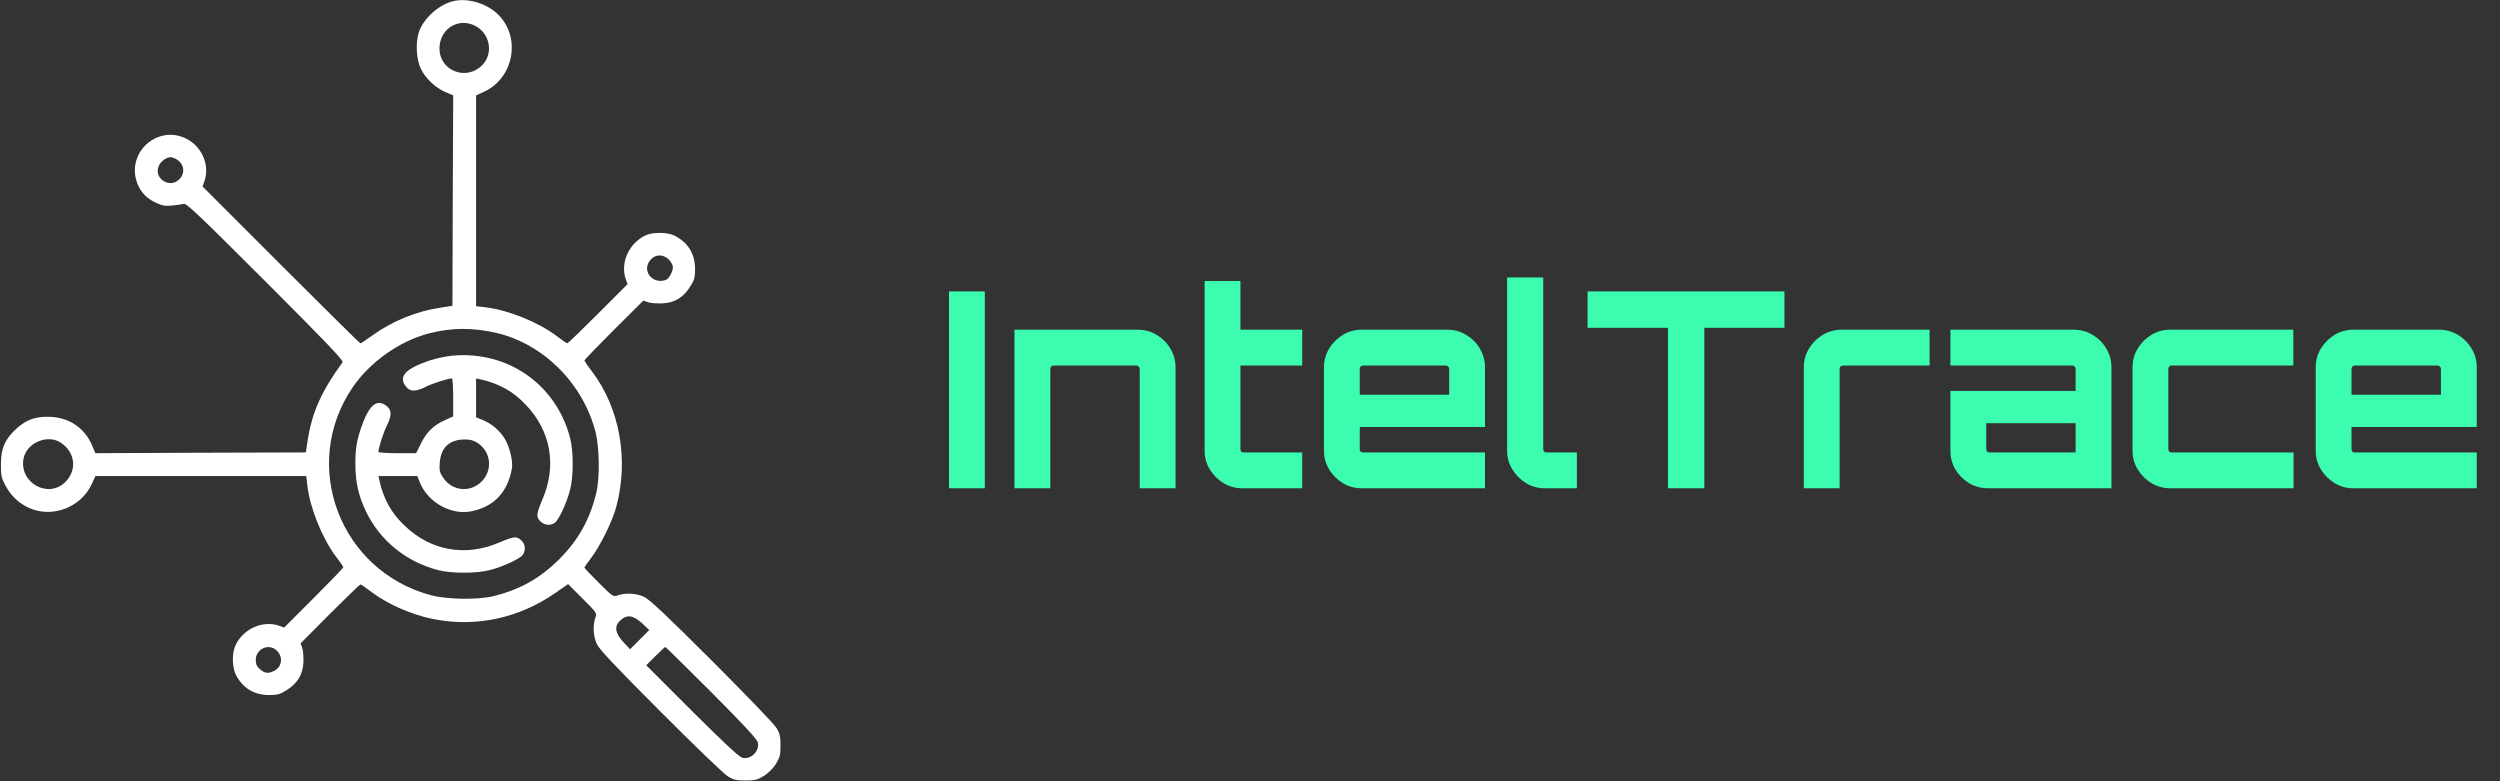 <svg width="128" height="40" viewBox="0 0 128 40" fill="none" xmlns="http://www.w3.org/2000/svg">
<rect x="0" y="0" width="128" height="40" fill="#333333" stroke="none"/>
<path d="M23.165 0.07C22.431 0.266 21.673 0.961 21.446 1.648C21.267 2.188 21.314 3.039 21.548 3.523C21.79 4.016 22.282 4.484 22.782 4.703L23.204 4.883L23.181 10.273L23.165 15.656L22.517 15.758C21.298 15.945 20.095 16.438 19.079 17.164C18.767 17.391 18.485 17.578 18.454 17.578C18.423 17.578 16.595 15.773 14.384 13.562L10.368 9.547L10.462 9.297C10.806 8.312 10.181 7.203 9.142 6.953C7.837 6.641 6.642 7.836 6.954 9.141C7.087 9.695 7.407 10.102 7.923 10.352C8.298 10.531 8.431 10.562 8.814 10.523C9.056 10.5 9.329 10.461 9.415 10.438C9.54 10.391 10.298 11.117 13.595 14.414C16.689 17.508 17.603 18.461 17.54 18.547C16.446 20.047 15.978 21.109 15.751 22.555L15.657 23.164L10.274 23.18L4.884 23.203L4.704 22.781C4.329 21.922 3.564 21.391 2.603 21.344C1.86 21.305 1.376 21.469 0.86 21.93C0.259 22.477 0.048 22.938 0.048 23.75C0.04 24.328 0.071 24.469 0.259 24.82C0.54 25.367 0.946 25.758 1.478 26C2.665 26.547 4.15 25.984 4.704 24.773L4.884 24.375H10.282H15.681L15.735 24.852C15.868 26.008 16.493 27.555 17.204 28.5C17.415 28.773 17.579 29.016 17.579 29.047C17.579 29.078 16.899 29.781 16.064 30.617L14.548 32.133L14.298 32.039C13.454 31.75 12.478 32.18 12.064 33.023C11.868 33.43 11.876 34.156 12.087 34.57C12.439 35.234 13.001 35.578 13.759 35.586C14.196 35.586 14.329 35.555 14.649 35.352C15.22 35 15.493 34.562 15.532 33.945C15.548 33.672 15.524 33.328 15.478 33.188L15.392 32.938L16.892 31.43C17.72 30.602 18.423 29.922 18.454 29.922C18.485 29.922 18.743 30.094 19.024 30.312C19.845 30.93 21.009 31.445 22.103 31.68C24.321 32.141 26.571 31.664 28.454 30.344L29.087 29.906L29.829 30.648C30.564 31.383 30.571 31.391 30.478 31.641C30.345 32.031 30.376 32.578 30.556 32.969C30.673 33.234 31.493 34.109 33.814 36.43C35.517 38.141 37.071 39.633 37.267 39.75C37.556 39.93 37.712 39.961 38.173 39.961C38.65 39.961 38.775 39.93 39.111 39.727C39.345 39.578 39.579 39.344 39.728 39.109C39.931 38.773 39.962 38.648 39.962 38.172C39.962 37.711 39.931 37.555 39.751 37.266C39.634 37.07 38.142 35.516 36.431 33.812C34.111 31.492 33.236 30.672 32.97 30.555C32.579 30.375 32.032 30.344 31.649 30.477C31.392 30.57 31.384 30.562 30.657 29.836C30.251 29.438 29.923 29.086 29.923 29.062C29.923 29.039 30.079 28.812 30.274 28.555C30.735 27.945 31.36 26.68 31.556 25.938C32.204 23.531 31.728 20.891 30.314 19.023C30.095 18.742 29.923 18.484 29.923 18.453C29.923 18.422 30.603 17.719 31.431 16.891L32.939 15.391L33.189 15.477C33.329 15.523 33.673 15.547 33.946 15.531C34.564 15.492 35.001 15.219 35.353 14.648C35.556 14.328 35.587 14.195 35.587 13.758C35.579 12.984 35.228 12.422 34.532 12.062C34.165 11.883 33.415 11.875 33.04 12.055C32.189 12.477 31.751 13.453 32.04 14.297L32.134 14.547L30.618 16.062C29.782 16.898 29.079 17.578 29.048 17.578C29.017 17.578 28.774 17.414 28.501 17.203C27.556 16.492 26.009 15.867 24.853 15.734L24.376 15.68V10.281V4.883L24.774 4.703C26.306 4 26.689 1.93 25.517 0.758C24.931 0.164 23.915 -0.133 23.165 0.07ZM24.243 1.281C25.071 1.633 25.306 2.711 24.689 3.336C23.876 4.164 22.501 3.625 22.501 2.484C22.501 1.531 23.384 0.914 24.243 1.281ZM9.009 8.141C9.423 8.359 9.509 8.859 9.181 9.18C8.673 9.688 7.829 9.109 8.142 8.469C8.243 8.25 8.532 8.047 8.735 8.047C8.79 8.047 8.915 8.086 9.009 8.141ZM34.282 13.328C34.376 13.438 34.454 13.594 34.454 13.68C34.454 13.898 34.251 14.266 34.103 14.328C33.454 14.578 32.868 13.922 33.251 13.375C33.509 13 33.97 12.984 34.282 13.328ZM25.392 17.039C27.798 17.594 29.821 19.594 30.478 22.07C30.696 22.891 30.72 24.469 30.524 25.266C30.189 26.625 29.61 27.648 28.634 28.633C27.649 29.609 26.626 30.188 25.267 30.523C24.47 30.719 22.892 30.695 22.071 30.477C17.399 29.234 15.353 23.82 18.048 19.844C18.931 18.539 20.454 17.461 21.962 17.07C23.095 16.773 24.189 16.766 25.392 17.039ZM3.126 22.672C3.86 23.172 3.954 24.078 3.337 24.688C2.454 25.547 0.978 24.711 1.204 23.484C1.36 22.664 2.439 22.211 3.126 22.672ZM32.868 31.906L33.243 32.258L32.751 32.75L32.259 33.242L31.907 32.867C31.485 32.398 31.439 32.055 31.767 31.758C32.095 31.453 32.415 31.492 32.868 31.906ZM14.181 33.32C14.501 33.633 14.439 34.141 14.056 34.336C13.751 34.5 13.556 34.484 13.314 34.266C13.149 34.125 13.095 34.016 13.095 33.789C13.095 33.211 13.782 32.914 14.181 33.32ZM36.423 35.445C38.025 37.055 38.759 37.844 38.798 38C38.907 38.453 38.454 38.906 38.001 38.797C37.845 38.758 37.056 38.023 35.431 36.406L33.087 34.062L33.556 33.594C33.814 33.336 34.04 33.125 34.064 33.125C34.087 33.125 35.15 34.172 36.423 35.445Z" fill="white"/>
<path d="M23.148 18.211C22.844 18.242 22.352 18.344 22.055 18.438C20.758 18.867 20.375 19.273 20.789 19.797C20.992 20.062 21.289 20.062 21.797 19.805C22.133 19.633 22.945 19.375 23.141 19.375C23.172 19.375 23.203 19.812 23.203 20.344V21.32L22.789 21.508C22.195 21.773 21.836 22.125 21.555 22.703L21.305 23.203H20.344C19.812 23.203 19.375 23.172 19.375 23.141C19.375 22.945 19.633 22.133 19.805 21.797C20.062 21.289 20.062 20.992 19.797 20.789C19.297 20.398 18.898 20.727 18.5 21.867C18.258 22.586 18.195 22.969 18.195 23.758C18.195 24.688 18.359 25.406 18.75 26.211C19.469 27.688 20.805 28.766 22.422 29.188C23.102 29.367 24.398 29.367 25.078 29.188C25.75 29.016 26.625 28.609 26.766 28.406C26.93 28.172 26.898 27.859 26.695 27.672C26.453 27.445 26.328 27.453 25.57 27.773C23.844 28.516 22.078 28.211 20.734 26.93C20.039 26.281 19.633 25.547 19.422 24.586L19.375 24.375H20.367H21.367L21.508 24.727C21.93 25.742 23.125 26.398 24.164 26.172C25.305 25.93 26 25.188 26.211 23.977C26.273 23.617 26.086 22.836 25.828 22.438C25.578 22.039 25.172 21.695 24.742 21.516L24.375 21.367V20.367V19.375L24.594 19.422C25.547 19.633 26.281 20.039 26.93 20.734C28.211 22.078 28.516 23.844 27.773 25.57C27.453 26.328 27.438 26.477 27.68 26.703C27.891 26.898 28.18 26.922 28.406 26.766C28.609 26.625 29.016 25.75 29.188 25.078C29.367 24.398 29.367 23.102 29.188 22.422C28.477 19.68 25.992 17.945 23.148 18.211ZM24.477 22.695C25.148 23.156 25.234 24.078 24.656 24.656C24.07 25.242 23.148 25.148 22.688 24.453C22.508 24.188 22.484 24.078 22.516 23.688C22.57 22.914 23.008 22.508 23.789 22.5C24.086 22.5 24.258 22.547 24.477 22.695Z" fill="white"/>
<path d="M48.588 25V14.92H50.422V25H48.588ZM51.941 25V16.88H58.255C58.61 16.88 58.932 16.969 59.221 17.146C59.52 17.323 59.754 17.557 59.922 17.846C60.099 18.135 60.188 18.457 60.188 18.812V25H58.353V18.882C58.353 18.835 58.335 18.798 58.297 18.77C58.27 18.733 58.232 18.714 58.185 18.714H53.944C53.897 18.714 53.855 18.733 53.818 18.77C53.789 18.798 53.776 18.835 53.776 18.882V25H51.941ZM63.608 25C63.253 25 62.931 24.911 62.642 24.734C62.352 24.557 62.119 24.323 61.942 24.034C61.764 23.745 61.676 23.423 61.676 23.068V14.388H63.51V16.88H66.674V18.714H63.51V22.998C63.51 23.045 63.524 23.087 63.552 23.124C63.589 23.152 63.631 23.166 63.678 23.166H66.674V25H63.608ZM69.718 25C69.364 25 69.042 24.911 68.752 24.734C68.463 24.557 68.23 24.323 68.052 24.034C67.875 23.745 67.786 23.423 67.786 23.068V18.812C67.786 18.457 67.875 18.135 68.052 17.846C68.23 17.557 68.463 17.323 68.752 17.146C69.042 16.969 69.364 16.88 69.718 16.88H74.1C74.455 16.88 74.777 16.969 75.066 17.146C75.365 17.323 75.598 17.557 75.766 17.846C75.944 18.135 76.032 18.457 76.032 18.812V21.864H69.62V22.998C69.62 23.045 69.634 23.087 69.662 23.124C69.7 23.152 69.742 23.166 69.788 23.166H76.032V25H69.718ZM69.62 20.212H74.198V18.882C74.198 18.835 74.18 18.798 74.142 18.77C74.114 18.733 74.077 18.714 74.03 18.714H69.788C69.742 18.714 69.7 18.733 69.662 18.77C69.634 18.798 69.62 18.835 69.62 18.882V20.212ZM79.097 25C78.743 25 78.421 24.911 78.132 24.734C77.842 24.557 77.609 24.323 77.431 24.034C77.254 23.745 77.165 23.423 77.165 23.068V14.206H79.013V22.998C79.013 23.045 79.028 23.087 79.055 23.124C79.093 23.152 79.135 23.166 79.181 23.166H80.736V25H79.097ZM85.4 25V16.782H81.284V14.92H91.364V16.782H87.262V25H85.4ZM92.355 25V18.812C92.355 18.457 92.444 18.135 92.621 17.846C92.798 17.557 93.032 17.323 93.321 17.146C93.62 16.969 93.942 16.88 94.287 16.88H98.795V18.714H94.357C94.31 18.714 94.268 18.733 94.231 18.77C94.203 18.798 94.189 18.835 94.189 18.882V25H92.355ZM101.793 25C101.438 25 101.111 24.911 100.813 24.734C100.523 24.557 100.29 24.323 100.113 24.034C99.945 23.745 99.861 23.423 99.861 23.068V20.016H106.273V18.882C106.273 18.835 106.254 18.798 106.217 18.77C106.189 18.733 106.151 18.714 106.105 18.714H99.861V16.88H106.175C106.529 16.88 106.851 16.969 107.141 17.146C107.439 17.323 107.673 17.557 107.841 17.846C108.018 18.135 108.107 18.457 108.107 18.812V25H101.793ZM101.863 23.166H106.273V21.668H101.695V22.998C101.695 23.045 101.709 23.087 101.737 23.124C101.774 23.152 101.816 23.166 101.863 23.166ZM111.117 25C110.762 25 110.44 24.911 110.151 24.734C109.861 24.557 109.628 24.323 109.451 24.034C109.273 23.745 109.185 23.423 109.185 23.068V18.812C109.185 18.457 109.273 18.135 109.451 17.846C109.628 17.557 109.861 17.323 110.151 17.146C110.44 16.969 110.762 16.88 111.117 16.88H117.417V18.714H111.187C111.14 18.714 111.098 18.733 111.061 18.77C111.033 18.798 111.019 18.835 111.019 18.882V22.998C111.019 23.045 111.033 23.087 111.061 23.124C111.098 23.152 111.14 23.166 111.187 23.166H117.431V25H111.117ZM120.496 25C120.141 25 119.819 24.911 119.53 24.734C119.24 24.557 119.007 24.323 118.83 24.034C118.652 23.745 118.564 23.423 118.564 23.068V18.812C118.564 18.457 118.652 18.135 118.83 17.846C119.007 17.557 119.24 17.323 119.53 17.146C119.819 16.969 120.141 16.88 120.496 16.88H124.878C125.232 16.88 125.554 16.969 125.844 17.146C126.142 17.323 126.376 17.557 126.544 17.846C126.721 18.135 126.81 18.457 126.81 18.812V21.864H120.398V22.998C120.398 23.045 120.412 23.087 120.44 23.124C120.477 23.152 120.519 23.166 120.566 23.166H126.81V25H120.496ZM120.398 20.212H124.976V18.882C124.976 18.835 124.957 18.798 124.92 18.77C124.892 18.733 124.854 18.714 124.808 18.714H120.566C120.519 18.714 120.477 18.733 120.44 18.77C120.412 18.798 120.398 18.835 120.398 18.882V20.212Z" fill="#3CFCB0"/>
</svg>
